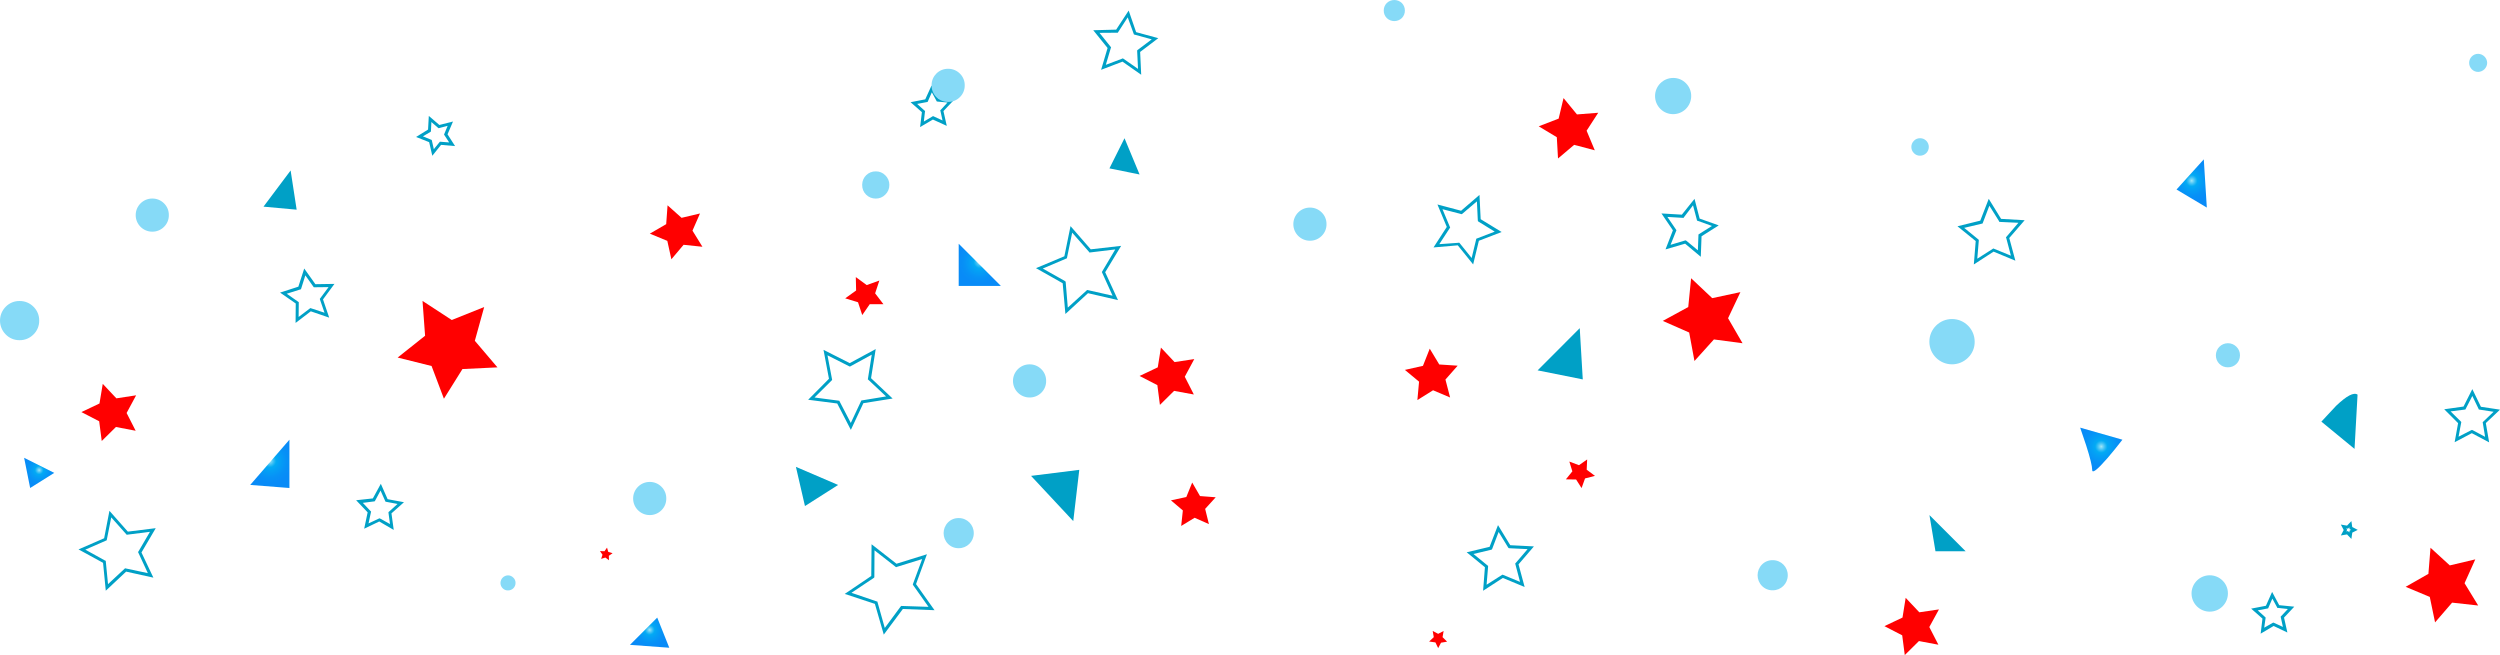 <?xml version="1.0" encoding="iso-8859-1"?>
<!-- Generator: Adobe Illustrator 20.1.0, SVG Export Plug-In . SVG Version: 6.00 Build 0)  -->
<svg version="1.0" id="Layer_1" xmlns="http://www.w3.org/2000/svg" xmlns:xlink="http://www.w3.org/1999/xlink" x="0px" y="0px"
	 viewBox="0 0 917 240.29" enable-background="new 0 0 917 240.29" xml:space="preserve">
<title>usa_0019</title>
<path fill="#00A0C6" d="M321.19,128.05l-9.51,5.14l-9.62-4.87l2,10.62l-7.63,7.69l10.66,1.37l5,9.68l4.59-9.79l10.73-1.71
	l-7.91-7.46l1.71-10.67 M311.48,134.35l0.28,0.11l8-4.37l-1.44,9.07l0.22,0.17l6.47,6.08l-9.07,1.49l-3.87,8.24L308,147.3
	l-0.11-0.28l-0.28-0.06l-8.85-1.16l6.3-6.25l0.17-0.22l-1.71-9L311.48,134.35z"/>
<path fill="#00A0C6" d="M616.83,78.73l-7.41-0.44l4.2,6.19l-2.71,7l7.19-2.1l5.75,4.81l0.28-7.52l6.3-4l-7-2.49l-1.88-7.24
	l-4.7,5.86 M612.76,89.8l2.16-5.36l-3.32-4.87l5.58,0.33l0.28,0.06l3.54-4.65l1.49,5.64l0.25,0.05l5.2,1.88L623,86l-0.22,5.81
	l-4.2-3.48l-0.28-0.17l-0.28,0.06L612.76,89.8z"/>
<path fill="#00A0C6" d="M418.17,19.08l6.69-5.08l-8.13-2.21L414,3.87l-4.59,7l-8.4,0.22l5.25,6.52l-2.38,8l7.85-3l6.86,4.81
	l-0.39-8.4 M415.93,12.66l0.28,0.06l6.25,1.71l-5.14,3.87l-0.22,0.22l0.33,6.75l-5.31-3.7l-0.28-0.17l-0.22,0.11l-6,2.27l1.82-6.14
	l0.11-0.28l-4.26-5.31L410,12l3.65-5.64L415.93,12.66z"/>
<path fill="#00A0C6" d="M109.42,105.16l-6.69,2.16l5.75,4l-0.06,7.13l5.58-4.26l6.75,2.32l-2.27-6.69l4.2-5.69l-7,0.11l-4.09-5.75
	l-2.16,6.69 M110.37,106.12l0.11-0.28L112,101l3.1,4.37l5.42-0.06l-3.21,4.31l0.06,0.28l1.66,4.81l-5.19-1.71l-4.31,3.26l0.06-5.42
	l-4.42-3.1l4.92-1.55L110.37,106.12z"/>
<path fill="#00A0C6" d="M130.65,183.51l4.2,4.42l-1.27,6l5.53-2.65l5.31,3.1l-0.83-6.08l4.59-4.09l-6-1.11l-2.49-5.64l-2.93,5.36
	l-6.08,0.66 M137.2,183.92l0.28-0.06l2.1-3.93l1.82,4.09l4.42,0.83l-3.32,3v0.28l0.55,4.09l-3.59-2l-0.28-0.11l-4,1.88l0.94-4.37
	l-0.22-0.17l-2.82-3L137.2,183.92z"/>
<path fill="#00A0C6" d="M734,80.28l-4.53-7.35l-3.1,8L718,83l6.69,5.42L724,97l7.24-4.7l8,3.32L737,87.3l5.64-6.52l-8.63-0.5
	 M733.24,81.11l0.11,0.28l7,0.33L736,86.81l-0.22,0.22l0.11,0.28l1.71,6.47l-6.47-2.65l-0.22,0.17l-5.64,3.59l0.55-6.63V88
	l-0.22-0.22l-5.14-4.2l6.75-1.6l2.49-6.52L733.24,81.11z"/>
<path fill="#00A0C6" d="M862.82,193.41l-0.33-2.27l-1.6,1.66l-2.27-0.39l1.05,2l-1.05,2l2.27-0.39l1.6,1.66l0.33-2.32l2-1l-2-1.05
	 M860.61,193.81l0.66,0.11l0.17-0.22l0.28-0.28l0.11,0.66l0.55,0.28l-0.55,0.28l-0.11,0.66l-0.28-0.28l-0.17-0.22l-0.66,0.11
	l0.33-0.55L860.61,193.81z"/>
<path fill="#00A0C6" d="M549.48,192.58l-3.1,8l-8.4,2l6.69,5.47l-0.67,8.64l7.24-4.7l8,3.32L557,207l5.64-6.58l-8.68-0.44
	l-4.48-7.35 M547.32,201.37l2.38-6.25l3.48,5.69l0.17,0.22l0.28,0.06l6.69,0.33l-4.32,5.04l-0.22,0.22l0.06,0.28l1.71,6.47
	l-6.41-2.65l-0.22,0.11l-5.64,3.59l0.55-6.58v-0.33l-5.36-4.37l6.47-1.55l0.28-0.11L547.32,201.37z"/>
<path fill="#00A0C6" d="M839,231.95l-1.22-5.42l3.76-4l-5.53-0.55l-2.6-4.87l-2.27,5.09l-5.42,1.05l4.15,3.65l-0.66,5.53l4.76-2.82
	l5,2.38 M835.65,222.99l3.54,0.39l-2.65,2.82l0.83,3.76l-3.48-1.6l-0.28,0.11l-3.1,1.77l0.5-3.48v-0.28l-2.88-2.6l3.82-0.72
	l1.55-3.59l1.71,3.15l0.11,0.28h0.33V222.99z"/>
<path fill="#00A0C6" d="M152.66,50.26l4.75,1.88l1.16,5l3.21-4l5.14,0.44l-2.76-4.31l2-4.7l-5,1.27l-3.87-3.32l-0.28,5l-4.37,2.71
	 M155.13,50.01l2.71-1.6l0.22-0.17l0.17-3.48l2.43,2.1l0.22,0.17l3.32-0.88l-1.33,3.21l1.88,2.88L161.62,52h-0.28l-2.21,2.71
	l-0.77-3.37L155.13,50.01z"/>
<path fill="#00A0C6" d="M341.7,31.35l-2.32,5.09L334,37.49l4.15,3.65l-0.66,5.47l4.7-2.76l5.09,2.32l-1.22-5.42l3.76-4l-5.53-0.55
	l-2.6-4.81 M340.25,37.39l1.55-3.54l1.82,3.37l0.38,0.05l3.54,0.33l-2.43,2.65l-0.22,0.17l0.83,3.76l-3.48-1.6l-3.37,2l0.4-3.58
	l0.06-0.28l-0.22-0.17l-2.71-2.43L340.25,37.39z"/>
<path fill="#00A0C6" d="M542.68,71.49l-6.75,5.81l-8.68-2.3l3.43,8.24l-4.87,7.52l8.9-0.77l5.64,7l2.1-8.68l8.35-3.21l-7.69-4.7
	l-0.44-8.9 M535.87,78.5l0.33,0.06l5.53-4.7l0.33,7l0.06,0.28l0.22,0.17l5.92,3.65l-6.75,2.6l-1.71,7.08l-4.37-5.42L535.21,89
	l-0.28,0.06l-7,0.5l3.82-5.86l0.17-0.22l-2.82-6.75L535.87,78.5z"/>
<path fill="#00A0C6" d="M57.06,193.74L46.89,195l-6.75-7.63l-1.94,10.06l-9.4,4.09l9,4.92l1,10.23l7.46-7l10,2.21l-4.37-9.23
	l5.2-8.85 M46.5,196.17l0.28-0.06l8.22-1.04l-4.2,7.19l-0.17,0.22l3.59,7.74l-8.35-1.77l-6.25,5.81L38.81,206v-0.28l-0.28-0.11
	l-7.24-4l7.85-3.43l1.66-8.4L46.5,196.17z"/>
<path fill="#00A0C6" d="M319.69,199.66l-0.11,11.61l-9.73,6.58l11.06,3.65l3.26,11.28l7-9.4l11.61,0.44l-6.78-9.57l4-10.95
	l-11.17,3.48l-9.12-7.13 M320.65,211.87l0.06-0.28l0.06-9.73l7.91,6.19l0.28-0.11l9.29-2.88l-3.37,9.12l-0.06,0.28l5.75,8.13
	l-10-0.33l-0.22,0.22l-5.81,7.85l-2.65-9.4l-0.06-0.28l-0.28-0.06l-9.23-3.15L320.65,211.87z"/>
<path fill="#00A0C6" d="M906.83,142.76l-3.21,6.36l-7.08,1l5.09,5.09l-1.27,7l6.3-3.32l6.36,3.37l-1.22-7.08l5.2-4.92l-7-1.05
	l-3.15-6.47 M904.36,150.15l0.11-0.28l2.38-4.64l2.27,4.7l0.11,0.28l5.42,0.83l-4,3.82l0.88,5.36L907,157.8l-0.28-0.11l-0.28,0.11
	l-4.64,2.38l1-5.36l-0.17-0.22l-3.76-3.7l5.2-0.66L904.36,150.15z"/>
<path fill="#00A0C6" d="M411.25,90.18l-11.17,1.27l-7.41-8.51L390.41,94L380,98.36l9.79,5.53l1,11.28l8.29-7.63l11,2.54l-4.7-10.23
	l5.86-9.68 M399.57,92.6h0.28l9.23-1.11l-4.92,8.29l3.93,8.68l-9.29-2.1l-0.22,0.17l-6.91,6.3l-0.77-9.29l-0.06-0.28l-0.22-0.17
	l-8.13-4.59l8.85-3.76l1.94-9.4l6.14,7L399.57,92.6z"/>
<path fill="#FF0000" d="M437.3,177l-2.16,5.31l-5.64,1.22l4.37,3.7l-0.61,5.69l4.92-3l5.25,2.32l-1.38-5.58l3.87-4.26l-5.75-0.44
	L437.3,177z"/>
<path fill="#FF0000" d="M250,79.9l-5.14-4.59l-0.5,6.91l-6,3.48l6.41,2.65l1.49,6.75l4.48-5.31l6.91,0.72L254,84.6l2.76-6.3
	L250,79.9z"/>
<path fill="#FF0000" d="M530.79,235.37l-1.66-1.66l0.39-2.27l-2,1.05l-2-1.05l0.39,2.27l-1.71,1.6l2.32,0.33l1,2.1l1.05-2
	L530.79,235.37z"/>
<path fill="#FF0000" d="M639.16,125.9l-5.31-9.18l4.53-9.57l-10.34,2.21l-7.74-7.3l-1.05,10.56l-9.34,5.09l9.68,4.26l1.94,10.45
	l7.13-7.91L639.16,125.9z"/>
<path fill="#FF0000" d="M711,236.48l-3.33-6.48l3.54-6.47l-7.21,1.06l-5-5.31l-1.16,7.24l-6.63,3.15l6.52,3.37l0.94,7.24l5.2-5.14
	L711,236.48z"/>
<path fill="#FF0000" d="M430.83,132.81l-5-5.31l-1.16,7.24L418,137.9l6.52,3.37l0.94,7.24l5.2-5.14l7.24,1.33l-3.32-6.52l3.48-6.47
	L430.83,132.81z"/>
<path fill="#FF0000" d="M165.71,117.38l-10.73-7l0.94,12.77l-10.06,8l12.44,3.1l4.53,12l6.8-10.89l12.83-0.61l-8.29-9.75l3.43-12.39
	L165.71,117.38z"/>
<path fill="#FF0000" d="M49.76,158l-3.32-6.52l3.49-6.48l-7.24,1.11l-5-5.31l-1.2,7.2l-6.63,3.15l6.52,3.37l0.94,7.24l5.2-5.14
	L49.76,158z"/>
<path fill="#FF0000" d="M904,213.92l3.93-8.74l-9.34,2.21l-7.08-6.47l-0.77,9.57l-8.35,4.76l8.85,3.7l1.94,9.34l6.25-7.24l9.57,1.05
	L904,213.92z"/>
<path fill="#FF0000" d="M524.43,127.89l-2.49,6.3l-6.63,1.49l5.2,4.31l-0.61,6.75l5.75-3.59l6.25,2.65l-1.71-6.58l4.48-5.09
	l-6.75-0.44L524.43,127.89z"/>
<path fill="#FF0000" d="M571.71,43.51l-7.3,2.82l6.63,4l0.44,7.8l5.92-5l7.57,2l-3-7.19l4.26-6.58l-7.8,0.61l-4.92-6L571.71,43.51z"
	/>
<path fill="#FF0000" d="M321,107.6l1.55-4.7l-4.64,1.66l-4-2.93l0.11,4.92l-4,2.88l4.7,1.44l1.55,4.7l2.76-4h5L321,107.6z"/>
<path fill="#FF0000" d="M223.32,203.86l1.38-0.94l-1.6-0.5l-0.44-1.55l-0.94,1.33l-1.66-0.06l0.94,1.33l-0.5,1.53l1.55-0.5l1.33,1
	L223.32,203.86z"/>
<path fill="#FF0000" d="M582,172.29l0.17-3.76l-3,2.1l-3.54-1.33l1.11,3.59l-2.38,2.93l3.76,0.06l2,3.15l1.27-3.54l3.65-0.94
	L582,172.29z"/>
<path fill="#86DAF7" d="M357.18,195.56c0.028-3.026-2.403-5.502-5.43-5.53c-0.033,0-0.067,0-0.1,0
	c-1.475-0.032-2.897,0.547-3.93,1.6c-2.136,2.181-2.136,5.669,0,7.85c1.033,1.053,2.455,1.632,3.93,1.6
	c3.026,0.028,5.502-2.403,5.53-5.43C357.18,195.62,357.18,195.59,357.18,195.56z"/>
<path fill="#86DAF7" d="M486.56,82.22c0.03-1.619-0.611-3.179-1.77-4.31c-1.14-1.147-2.694-1.785-4.31-1.77
	c-3.358-0.003-6.082,2.717-6.085,6.075c-0.003,3.358,2.717,6.082,6.075,6.085c0.003,0,0.007,0,0.01,0
	c1.616,0.015,3.17-0.623,4.31-1.77C485.949,85.399,486.59,83.839,486.56,82.22z"/>
<path fill="#86DAF7" d="M724.31,125.34c0.007-4.589-3.708-8.315-8.298-8.322c-4.59-0.007-8.315,3.708-8.322,8.298
	c-0.007,4.589,3.708,8.315,8.298,8.322c2.21,0.003,4.33-0.874,5.892-2.438C723.463,129.665,724.342,127.545,724.31,125.34z"/>
<path fill="#86DAF7" d="M706.56,51.64c-0.594-0.614-1.416-0.954-2.27-0.94c-0.856-0.025-1.682,0.317-2.27,0.94
	c-1.251,1.248-1.253,3.275-0.005,4.525c0.002,0.002,0.003,0.003,0.005,0.005c0.588,0.623,1.414,0.965,2.27,0.94
	c1.773-0.005,3.206-1.447,3.2-3.22C707.488,53.047,707.154,52.239,706.56,51.64z"/>
<path fill="#86DAF7" d="M817.2,217.68c0.016-1.765-0.684-3.46-1.94-4.7c-2.597-2.612-6.82-2.624-9.433-0.027
	c-2.612,2.597-2.625,6.82-0.027,9.433c2.597,2.612,6.82,2.624,9.433,0.027C816.493,221.16,817.201,219.457,817.2,217.68z"/>
<path fill="#86DAF7" d="M821.62,130.32c0.024-1.165-0.436-2.287-1.27-3.1c-0.822-0.859-1.962-1.34-3.15-1.33
	c-2.437,0.011-4.409,1.983-4.42,4.42c-0.015,1.178,0.442,2.312,1.27,3.15c0.83,0.84,1.97,1.299,3.15,1.27
	c2.396,0.044,4.375-1.862,4.42-4.259C821.621,130.421,821.621,130.37,821.62,130.32z"/>
<path fill="#86DAF7" d="M383.72,139.72c0.03-1.619-0.611-3.179-1.77-4.31c-1.14-1.147-2.694-1.785-4.31-1.77
	c-3.358,0-6.08,2.722-6.08,6.08s2.722,6.08,6.08,6.08c1.638,0.02,3.213-0.63,4.36-1.8
	C383.133,142.868,383.755,141.322,383.72,139.72z"/>
<path fill="#86DAF7" d="M61.93,78.9c0.03-1.619-0.611-3.179-1.77-4.31c-1.14-1.147-2.694-1.785-4.31-1.77
	c-3.358,0-6.08,2.722-6.08,6.08s2.722,6.08,6.08,6.08c1.616,0.015,3.17-0.623,4.31-1.77C61.319,82.079,61.96,80.519,61.93,78.9z"/>
<path fill="#86DAF7" d="M244.39,182.85c0.03-1.619-0.611-3.179-1.77-4.31c-1.14-1.147-2.694-1.785-4.31-1.77
	c-3.358,0-6.08,2.722-6.08,6.08s2.722,6.08,6.08,6.08c1.616,0.015,3.17-0.623,4.31-1.77
	C243.779,186.029,244.42,184.469,244.39,182.85z"/>
<path fill="#86DAF7" d="M515.31,3.87c0.013-1.031-0.387-2.025-1.11-2.76c-1.547-1.479-3.983-1.479-5.53,0
	c-0.723,0.735-1.122,1.729-1.11,2.76c-0.013,1.031,0.387,2.025,1.11,2.76c1.547,1.479,3.983,1.479,5.53,0
	C514.923,5.895,515.323,4.901,515.31,3.87z"/>
<path fill="#86DAF7" d="M14.38,117.6c0.033-1.914-0.727-3.756-2.1-5.09c-1.339-1.366-3.178-2.125-5.09-2.1
	c-1.914-0.033-3.756,0.727-5.09,2.1c-2.798,2.813-2.798,7.357,0,10.17c1.334,1.373,3.176,2.133,5.09,2.1
	c1.912,0.025,3.751-0.734,5.09-2.1C13.65,121.349,14.41,119.51,14.38,117.6z"/>
<path fill="#86DAF7" d="M189.1,213.81c0.018-0.736-0.285-1.444-0.83-1.94c-0.504-0.533-1.206-0.834-1.94-0.83
	c-1.509,0.037-2.723,1.251-2.76,2.76c-0.013,0.753,0.287,1.478,0.83,2c0.513,0.513,1.215,0.792,1.94,0.77
	c0.723,0.008,1.42-0.268,1.94-0.77C188.816,215.278,189.113,214.558,189.1,213.81z"/>
<path fill="#86DAF7" d="M655.75,211c0.028-3.026-2.403-5.502-5.43-5.53c-0.033,0-0.067,0-0.1,0c-1.475-0.032-2.897,0.547-3.93,1.6
	c-2.136,2.181-2.136,5.669,0,7.85c1.033,1.053,2.455,1.632,3.93,1.6c3.026,0.028,5.502-2.403,5.53-5.43
	C655.75,211.06,655.75,211.03,655.75,211z"/>
<path fill="#86DAF7" d="M353.86,31.35c0.041-1.633-0.6-3.209-1.77-4.35c-1.14-1.147-2.694-1.785-4.31-1.77
	c-3.313-0.044-6.036,2.606-6.08,5.919c-0.001,0.054-0.001,0.107,0,0.161c-0.044,3.313,2.605,6.036,5.919,6.08
	c0.054,0.001,0.107,0.001,0.161,0c1.616,0.015,3.17-0.623,4.31-1.77C353.239,34.499,353.879,32.956,353.86,31.35z"/>
<path fill="#86DAF7" d="M613.73,28.59c-3.673-0.003-6.652,2.972-6.656,6.644c-0.001,1.755,0.691,3.439,1.926,4.686
	c2.583,2.596,6.78,2.606,9.376,0.024c1.257-1.25,1.96-2.951,1.954-4.724c0.016-1.765-0.684-3.46-1.94-4.7
	C617.166,29.266,615.482,28.568,613.73,28.59z"/>
<path fill="#86DAF7" d="M912.3,23.06c-0.042-1.808-1.492-3.267-3.3-3.32c-0.897-0.01-1.759,0.352-2.38,1
	c-1.25,1.294-1.25,3.346,0,4.64c0.621,0.648,1.483,1.01,2.38,1C910.808,26.327,912.258,24.868,912.3,23.06z"/>
<path fill="#86DAF7" d="M326.22,67.84c0.013-1.335-0.526-2.616-1.49-3.54c-0.911-0.94-2.171-1.461-3.48-1.44
	c-2.711-0.05-4.95,2.107-5,4.818c-0.001,0.061-0.001,0.121,0,0.182c-0.029,1.328,0.492,2.61,1.44,3.54
	c0.938,0.936,2.214,1.455,3.54,1.44c1.309,0.021,2.569-0.5,3.48-1.44C325.686,70.475,326.233,69.185,326.22,67.84z"/>
<path fill="#00A0C6" d="M406.94,61.76L418,64l-5.53-13.3L406.94,61.76z"/>
<path fill="#00A0C6" d="M707.72,188.93l2.21,13.27H721L707.72,188.93z"/>
<path fill="#00A0C6" d="M96.65,75.8l12.16,1.11l-2.21-14.38L96.65,75.8z"/>
<path fill="#00A0C6" d="M856.9,148.84l-5.42,5.81l12.16,10l1.11-19.9C863.39,143.79,860.773,145.153,856.9,148.84z"/>
<path fill="#00A0C6" d="M291.94,171.24l3.32,14.38l12.16-7.74L291.94,171.24z"/>
<path fill="#00A0C6" d="M580.56,139.17l-1.11-18.8L564,135.85L580.56,139.17z"/>
<path fill="#00A0C6" d="M393.67,191.14l2.21-18.8l-17.69,2.21L393.67,191.14z"/>
<radialGradient id="SVGID_1_" cx="15.414" cy="509.692" r="7.114" gradientTransform="matrix(1.11 0 0 -1.11 753.64 729.57)" gradientUnits="userSpaceOnUse">
	<stop  offset="0" style="stop-color:#A4E6F7"/>
	<stop  offset="0.06" style="stop-color:#7BD7F6"/>
	<stop  offset="0.17" style="stop-color:#3ABFF5"/>
	<stop  offset="0.25" style="stop-color:#12B0F4"/>
	<stop  offset="0.29" style="stop-color:#03AAF4"/>
	<stop  offset="0.42" style="stop-color:#04A1F5"/>
	<stop  offset="0.75" style="stop-color:#0791F6"/>
	<stop  offset="1" style="stop-color:#088BF7"/>
</radialGradient>
<path fill="url(#SVGID_1_)" d="M778.5,161.28l-15.5-4.42l2.21,6.52c1.473,4.607,2.21,7.607,2.21,9c0,1.393,1.843-0.027,5.53-4.26
	C774.803,165.96,776.653,163.68,778.5,161.28z"/>
<radialGradient id="SVGID_2_" cx="15.423" cy="509.692" r="6.999" gradientTransform="matrix(1.11 0 0 -1.11 342.27 661.89)" gradientUnits="userSpaceOnUse">
	<stop  offset="0" style="stop-color:#A4E6F7"/>
	<stop  offset="0.06" style="stop-color:#7BD7F6"/>
	<stop  offset="0.17" style="stop-color:#3ABFF5"/>
	<stop  offset="0.25" style="stop-color:#12B0F4"/>
	<stop  offset="0.29" style="stop-color:#03AAF4"/>
	<stop  offset="0.42" style="stop-color:#04A1F5"/>
	<stop  offset="0.75" style="stop-color:#0791F6"/>
	<stop  offset="1" style="stop-color:#088BF7"/>
</radialGradient>
<path fill="url(#SVGID_2_)" d="M367.13,104.89l-15.48-15.48v15.48H367.13z"/>
<radialGradient id="SVGID_3_" cx="15.423" cy="509.692" r="7.289" gradientTransform="matrix(1.11 0 0 -1.11 81.85 734.88)" gradientUnits="userSpaceOnUse">
	<stop  offset="0" style="stop-color:#A4E6F7"/>
	<stop  offset="0.06" style="stop-color:#7BD7F6"/>
	<stop  offset="0.17" style="stop-color:#3ABFF5"/>
	<stop  offset="0.25" style="stop-color:#12B0F4"/>
	<stop  offset="0.29" style="stop-color:#03AAF4"/>
	<stop  offset="0.42" style="stop-color:#04A1F5"/>
	<stop  offset="0.75" style="stop-color:#0791F6"/>
	<stop  offset="1" style="stop-color:#088BF7"/>
</radialGradient>
<path fill="url(#SVGID_3_)" d="M91.78,177.87l14.38,1.13v-17.72L91.78,177.87z"/>
<radialGradient id="SVGID_4_" cx="15.422" cy="509.692" r="6.66" gradientTransform="matrix(1.11 0 0 -1.11 786.81 632.04)" gradientUnits="userSpaceOnUse">
	<stop  offset="0" style="stop-color:#A4E6F7"/>
	<stop  offset="0.06" style="stop-color:#7BD7F6"/>
	<stop  offset="0.17" style="stop-color:#3ABFF5"/>
	<stop  offset="0.25" style="stop-color:#12B0F4"/>
	<stop  offset="0.29" style="stop-color:#03AAF4"/>
	<stop  offset="0.42" style="stop-color:#04A1F5"/>
	<stop  offset="0.75" style="stop-color:#0791F6"/>
	<stop  offset="1" style="stop-color:#088BF7"/>
</radialGradient>
<path fill="url(#SVGID_4_)" d="M809.46,76.14l-1.11-17.69l-10,11.06L809.46,76.14z"/>
<radialGradient id="SVGID_5_" cx="15.422" cy="509.692" r="5.79" gradientTransform="matrix(1.11 0 0 -1.11 221.18 796.8)" gradientUnits="userSpaceOnUse">
	<stop  offset="0" style="stop-color:#A4E6F7"/>
	<stop  offset="0.06" style="stop-color:#7BD7F6"/>
	<stop  offset="0.17" style="stop-color:#3ABFF5"/>
	<stop  offset="0.25" style="stop-color:#12B0F4"/>
	<stop  offset="0.29" style="stop-color:#03AAF4"/>
	<stop  offset="0.42" style="stop-color:#04A1F5"/>
	<stop  offset="0.75" style="stop-color:#0791F6"/>
	<stop  offset="1" style="stop-color:#088BF7"/>
</radialGradient>
<path fill="url(#SVGID_5_)" d="M245.49,237.59l-4.42-11.06l-10,10L245.49,237.59z"/>
<radialGradient id="SVGID_6_" cx="15.428" cy="509.692" r="4.997" gradientTransform="matrix(1.11 0 0 -1.11 -2.75 738.2)" gradientUnits="userSpaceOnUse">
	<stop  offset="0" style="stop-color:#A4E6F7"/>
	<stop  offset="0.06" style="stop-color:#7BD7F6"/>
	<stop  offset="0.17" style="stop-color:#3ABFF5"/>
	<stop  offset="0.25" style="stop-color:#12B0F4"/>
	<stop  offset="0.29" style="stop-color:#03AAF4"/>
	<stop  offset="0.42" style="stop-color:#04A1F5"/>
	<stop  offset="0.75" style="stop-color:#0791F6"/>
	<stop  offset="1" style="stop-color:#088BF7"/>
</radialGradient>
<path fill="url(#SVGID_6_)" d="M19.9,173.45l-11.05-5.53L11.06,179L19.9,173.45z"/>
</svg>
